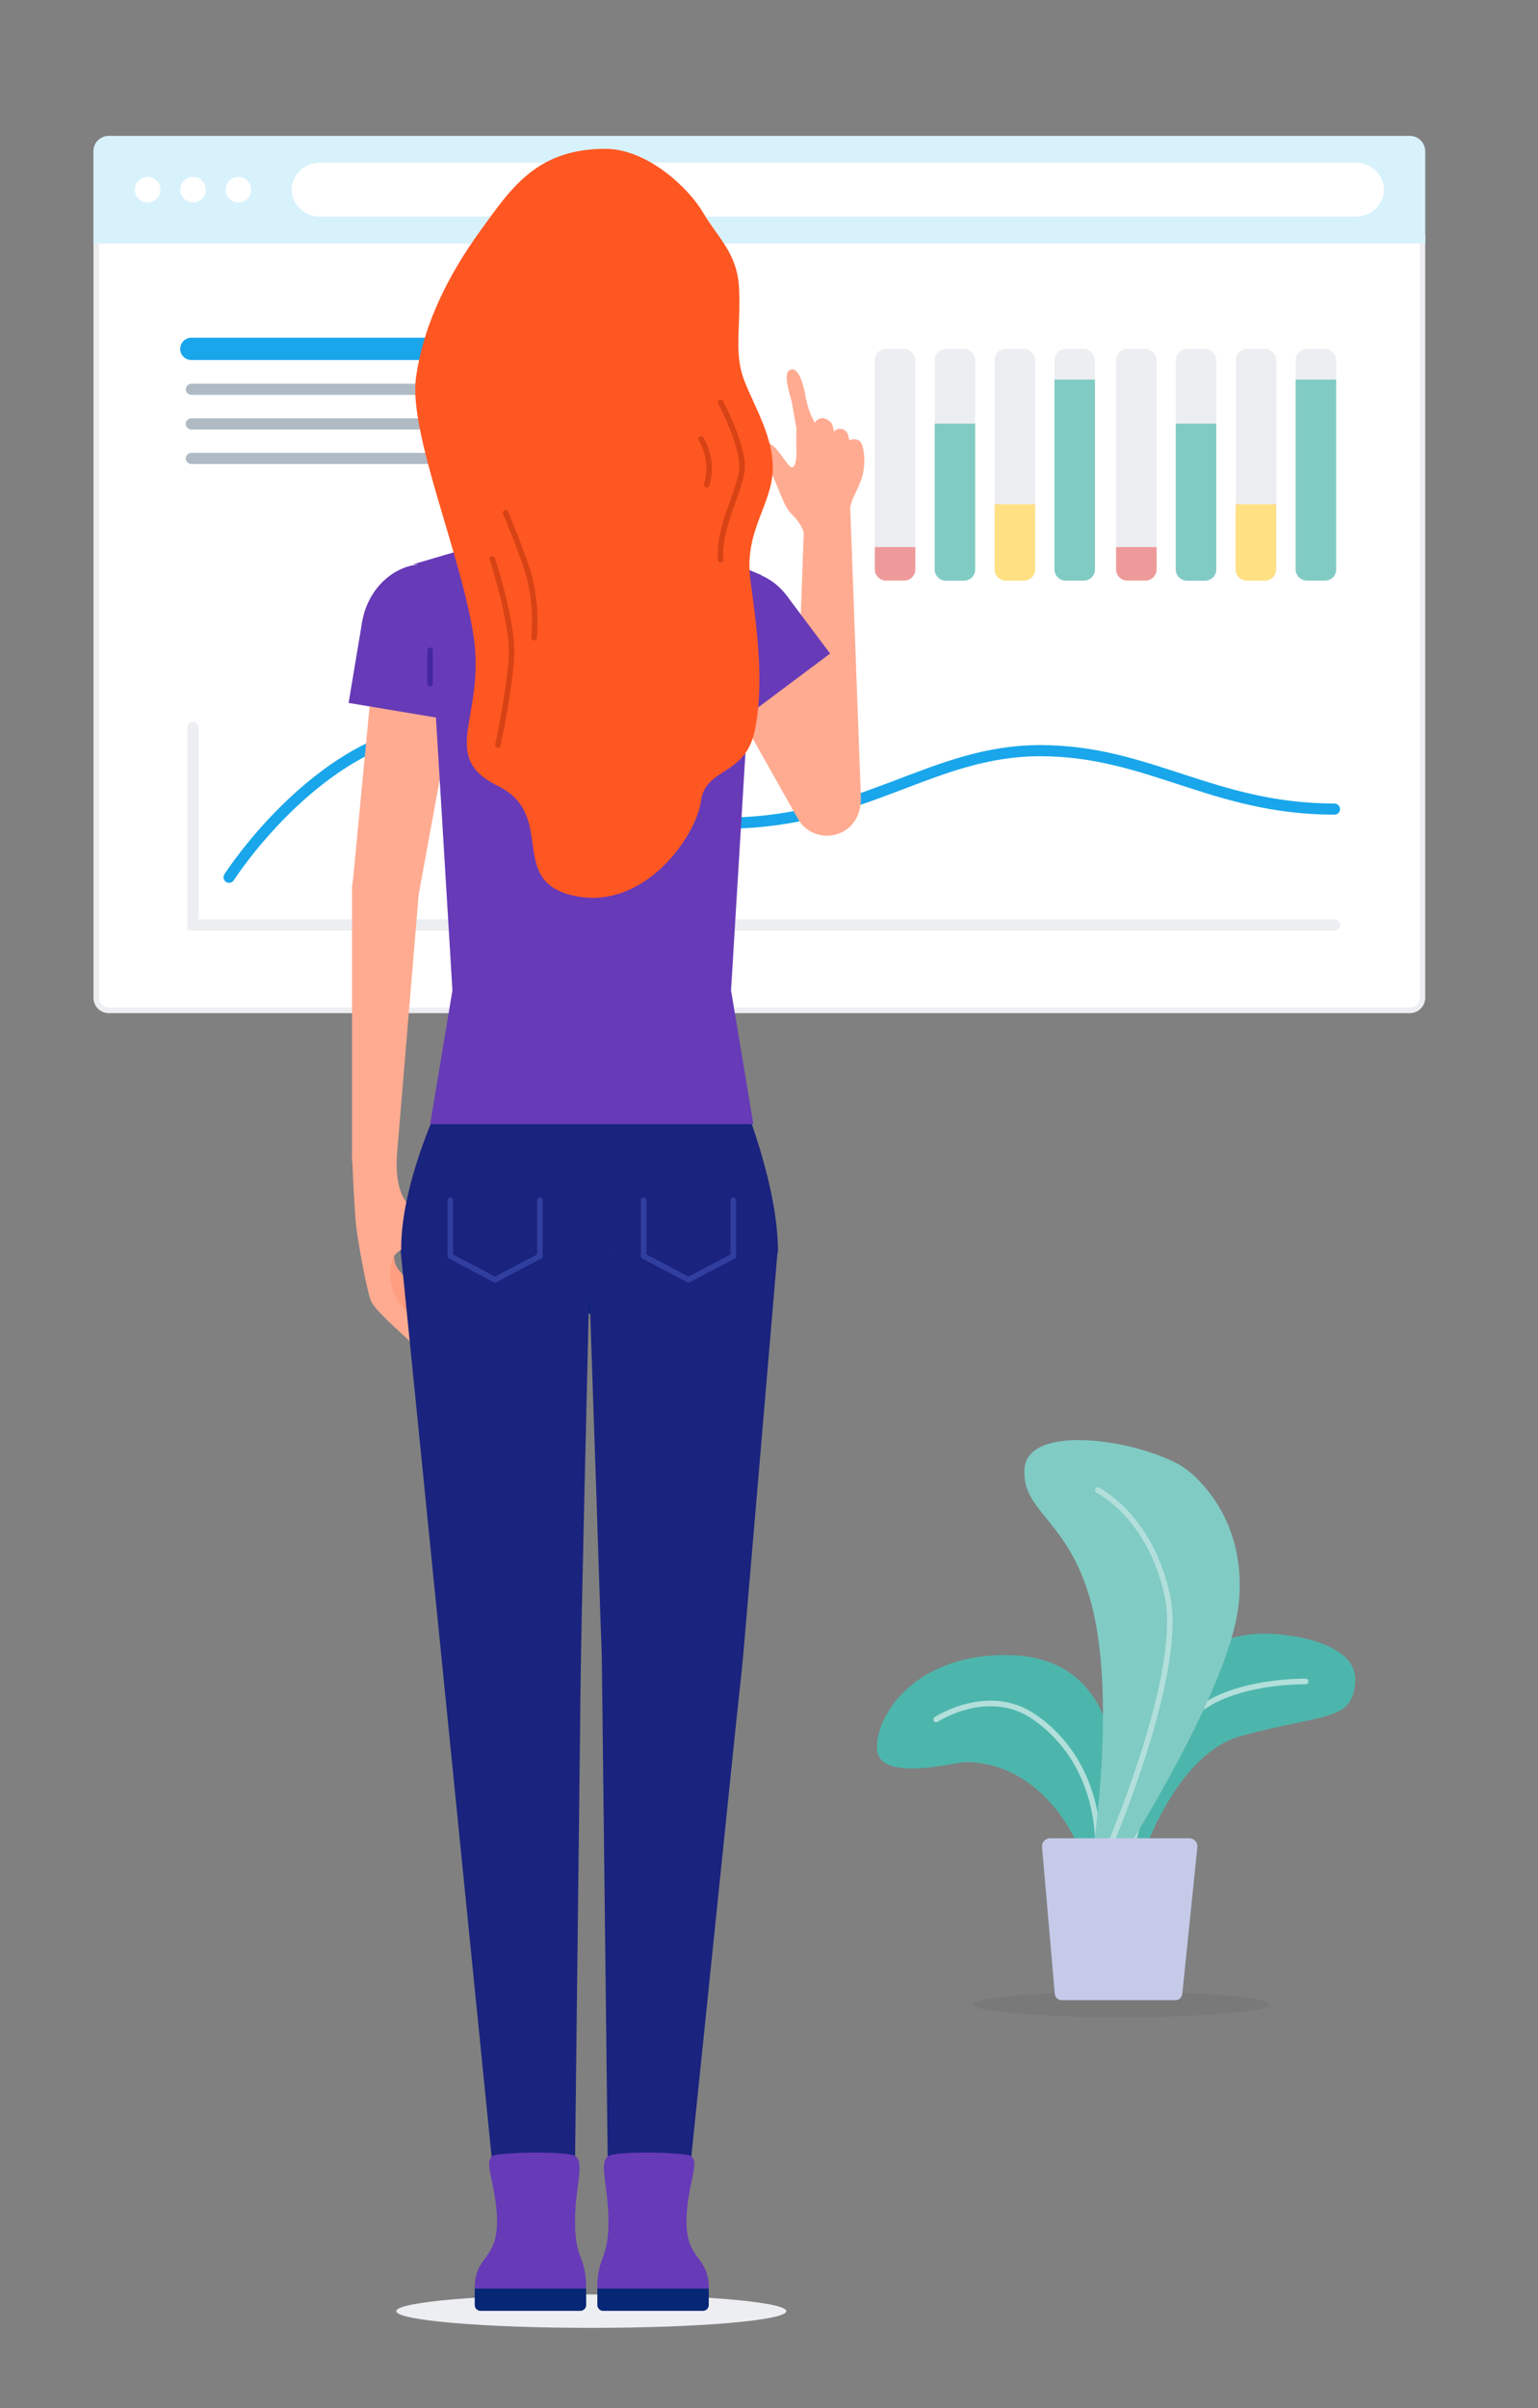 <?xml version="1.0" encoding="UTF-8"?> <svg xmlns="http://www.w3.org/2000/svg" id="Ebene_1" data-name="Ebene 1" viewBox="0 0 276 432"><rect x="0" y="0" width="276" height="432" fill="#808080" stroke="none"/><defs><style> .cls-1, .cls-4, .cls-5, .cls-6 { fill: #fff; } .cls-2 { fill: #eceef1; } .cls-3 { fill: #d8f2fc; } .cls-4 { stroke: #b0bac5; } .cls-18, .cls-20, .cls-21, .cls-24, .cls-4, .cls-5, .cls-6, .cls-7 { stroke-linecap: round; } .cls-18, .cls-20, .cls-4, .cls-5, .cls-6, .cls-7 { stroke-miterlimit: 10; } .cls-4, .cls-6, .cls-7 { stroke-width: 2px; } .cls-5, .cls-7 { stroke: #19a6eb; } .cls-5 { stroke-width: 4px; } .cls-6 { stroke: #eceef1; } .cls-18, .cls-20, .cls-21, .cls-24, .cls-7 { fill: none; } .cls-8 { fill: #ef9a9a; } .cls-9 { fill: #80cbc4; } .cls-10 { fill: #ffe082; } .cls-11 { fill: #ffab91; } .cls-12 { fill: #673ab7; } .cls-13 { fill: #f29d80; } .cls-14 { fill: #f3aa8d; } .cls-15 { fill: #062676; } .cls-16 { fill: #ff9e80; } .cls-17 { fill: #1a237e; } .cls-18 { stroke: #4527a0; } .cls-19 { fill: #ff5722; } .cls-20 { stroke: #d84315; } .cls-21 { stroke: #303f9f; } .cls-21, .cls-24 { stroke-linejoin: round; } .cls-22 { fill: #262f38; fill-opacity: 0.08; } .cls-23 { fill: #4db6ac; } .cls-24 { stroke: #b2dfdb; } .cls-25 { fill: #c5cae9; } </style></defs><g><g><g><path class="cls-1" d="M19.54,181.24A2.26,2.26,0,0,1,17.28,179V42.54h238V179a2.26,2.26,0,0,1-2.26,2.26Z"></path><path class="cls-2" d="M254.79,43V179a1.76,1.76,0,0,1-1.76,1.76H19.54A1.76,1.76,0,0,1,17.78,179V43h237m1-1h-239V179a2.75,2.75,0,0,0,2.76,2.76H253a2.76,2.76,0,0,0,2.76-2.76V42Z"></path></g><path class="cls-3" d="M19.54,24.38H253a2.76,2.76,0,0,1,2.76,2.76V43.68a0,0,0,0,1,0,0h-239a0,0,0,0,1,0,0V27.14A2.76,2.76,0,0,1,19.54,24.38Z"></path><circle class="cls-1" cx="26.5" cy="34.03" r="2.29"></circle><circle class="cls-1" cx="34.64" cy="34.03" r="2.29"></circle><circle class="cls-1" cx="42.78" cy="34.03" r="2.29"></circle><path class="cls-1" d="M243.2,38.85H57.5A5,5,0,0,1,52.33,34h0A5,5,0,0,1,57.5,29.2H243.2A5,5,0,0,1,248.37,34h0A5,5,0,0,1,243.2,38.85Z"></path></g><line class="cls-4" x1="34.34" y1="69.84" x2="91.43" y2="69.84"></line><line class="cls-5" x1="34.34" y1="62.59" x2="104.2" y2="62.59"></line><line class="cls-4" x1="34.34" y1="82.24" x2="83.01" y2="82.24"></line><line class="cls-4" x1="34.34" y1="76.05" x2="111.01" y2="76.05"></line><polyline class="cls-6" points="34.64 130.51 34.64 165.93 239.47 165.93"></polyline><path class="cls-7" d="M41.11,157.38s17.24-26.94,40.22-26.87,24.84,17.5,49.49,17.16,36.39-13,55.87-13,31,10.48,52.78,10.48"></path><rect class="cls-2" x="200.29" y="62.59" width="7.26" height="41.57" rx="2"></rect><rect class="cls-2" x="211.03" y="62.59" width="7.26" height="41.57" rx="2"></rect><rect class="cls-2" x="221.78" y="62.59" width="7.26" height="41.57" rx="2"></rect><rect class="cls-2" x="232.52" y="62.59" width="7.26" height="41.57" rx="2"></rect><path class="cls-8" d="M200.29,98.15h7.26a0,0,0,0,1,0,0v4a2,2,0,0,1-2,2h-3.26a2,2,0,0,1-2-2v-4A0,0,0,0,1,200.29,98.15Z"></path><path class="cls-9" d="M211,76h7.26a0,0,0,0,1,0,0v26.17a2,2,0,0,1-2,2H213a2,2,0,0,1-2-2V76A0,0,0,0,1,211,76Z"></path><path class="cls-10" d="M221.78,90.46H229a0,0,0,0,1,0,0v11.7a2,2,0,0,1-2,2h-3.26a2,2,0,0,1-2-2V90.46A0,0,0,0,1,221.78,90.46Z"></path><path class="cls-9" d="M232.52,68.1h7.26a0,0,0,0,1,0,0v34.06a2,2,0,0,1-2,2h-3.26a2,2,0,0,1-2-2V68.1A0,0,0,0,1,232.52,68.1Z"></path><rect class="cls-2" x="156.99" y="62.59" width="7.26" height="41.57" rx="2"></rect><rect class="cls-2" x="167.74" y="62.59" width="7.26" height="41.57" rx="2"></rect><rect class="cls-2" x="178.49" y="62.59" width="7.26" height="41.57" rx="2"></rect><rect class="cls-2" x="189.23" y="62.59" width="7.26" height="41.57" rx="2"></rect><path class="cls-8" d="M157,98.15h7.26a0,0,0,0,1,0,0v4a2,2,0,0,1-2,2H159a2,2,0,0,1-2-2v-4A0,0,0,0,1,157,98.15Z"></path><path class="cls-9" d="M167.74,76H175a0,0,0,0,1,0,0v26.17a2,2,0,0,1-2,2h-3.26a2,2,0,0,1-2-2V76A0,0,0,0,1,167.74,76Z"></path><path class="cls-10" d="M178.49,90.46h7.26a0,0,0,0,1,0,0v11.7a2,2,0,0,1-2,2h-3.26a2,2,0,0,1-2-2V90.46A0,0,0,0,1,178.49,90.46Z"></path><path class="cls-9" d="M189.23,68.1h7.26a0,0,0,0,1,0,0v34.06a2,2,0,0,1-2,2h-3.26a2,2,0,0,1-2-2V68.1A0,0,0,0,1,189.23,68.1Z"></path></g><g><path class="cls-11" d="M142.49,143.09l2-54.27a4,4,0,0,1,8,0l2,54.27a6,6,0,1,1-12,.44A3.23,3.23,0,0,1,142.49,143.09Z"></path><path class="cls-11" d="M145.44,100.54a31.86,31.86,0,0,1-.84-3.63,8,8,0,0,0-2.51-4.63c-1.68-1.73-2.31-5-4.52-9.21-.49-.92-2.16-2.85-1.79-3.57s2.22-.31,3.28.77c.91.92,2.59,3.61,3,3.58s1-.55.84-3.89c0-1.39,0-3.26,0-3.26s-.61-3.4-.76-4.29c-.22-1.35-1.94-5.7-.16-6.12,1.36-.32,2.2,2.58,2.64,5.13a14.72,14.72,0,0,0,1.6,4.43,1.71,1.71,0,0,1,1.26-.83,2.25,2.25,0,0,1,1.85,1.08,5.37,5.37,0,0,1,.29,1.36,1.49,1.49,0,0,1,2.61.75,5.76,5.76,0,0,1,.2.78,1.82,1.82,0,0,1,1.25-.13c.54.13,1.14.38,1.36,2.6.55,5.65-2.75,7.16-2.58,11.09.19,4.1.42,6.8.42,6.8Z"></path><path class="cls-12" d="M137.34,114.28c-2.14,5.08-3.05,11.56-3.44,18.66l-1.56-24.66Z"></path><ellipse class="cls-2" cx="106.11" cy="414.62" rx="35" ry="3"></ellipse><g><path class="cls-13" d="M113.72,76.26h-14c0,18-8,24-14,24h42C120.72,100.26,113.72,94.26,113.72,76.26Z"></path><path class="cls-14" d="M106.72,36.26c-10.16,0-17,8-17,18s2.54,18.54,4.57,21.87S102,86.26,106.72,86.26s10.41-6.79,12.44-10.13,4.56-11.87,4.56-21.87S116.88,36.26,106.72,36.26Z"></path></g><path class="cls-11" d="M140.36,109.35l13.51,32.1a6,6,0,0,1-10.77,5.28L126,116.39a8,8,0,0,1,14-7.87A9,9,0,0,1,140.36,109.35Z"></path><rect class="cls-15" x="103.19" y="215.67" width="6" height="20"></rect><g><g><g><path class="cls-16" d="M69.3,217.59a5.49,5.49,0,0,0-.17,1.45c.73-.42,1.46-.63,1.13.53a7.5,7.5,0,0,0-.16,2.34c.57-.24,1-.2.72.74a10.33,10.33,0,0,0,0,3.64h0a4.15,4.15,0,0,0,.78,1.59,58.28,58.28,0,0,1,4,5.34,3.6,3.6,0,0,1,.38,1.06c.23.34.43.65.58.92a2.66,2.66,0,0,1,.2,2.48c.14.22.27.42.36.59a2.5,2.5,0,0,1,0,2.83l-8.48-11-.06-2.42-.5-.65,0-.77-.94-1.21-.19-7.16S69.91,215.47,69.3,217.59Z"></path><path class="cls-11" d="M77.79,241.72c.59,2.1-1.27,2.29-2.4.78s-8-7.06-8.82-9.14-2.45-11.11-2.73-14.13-.65-11.56-.65-11.56h8s-.35,5.09,1.53,7.72a63.76,63.76,0,0,0,4.37,6,9.59,9.59,0,0,1,2.1,6c0,1-1.6,1.13-2.45-.28a7.24,7.24,0,0,0-2-2.66c-1.42-1.32-3.41-.16-4.07,1A8.19,8.19,0,0,0,71,232.6C72.53,235.71,77.07,239.14,77.79,241.72Z"></path></g><circle class="cls-14" cx="67.19" cy="207.67" r="4"></circle></g><path class="cls-11" d="M83.55,114.5l-8.42,46a6,6,0,0,1-11.88-1.66l4.46-46.55a8,8,0,0,1,15.94,1.53C83.63,114,83.59,114.28,83.55,114.5Z"></path><path class="cls-11" d="M75.18,159.92l-4,47.92a4,4,0,0,1-8-.34V159.42a6,6,0,0,1,12,0A4.18,4.18,0,0,1,75.18,159.92Z"></path></g><path class="cls-17" d="M139.61,224.75H72c-.37-14.27,9.89-33.11,9.89-33.11s16.62-8.3,24.13-8.31c8.13,0,25.51,9.64,25.51,9.64S139.71,211.11,139.61,224.75Z"></path><polygon class="cls-12" points="133.77 102.11 74.94 101.23 77.2 111.67 81.19 177.67 77.2 201.67 135.19 201.67 131.19 177.67 135.19 111.67 133.77 102.11"></polygon><path class="cls-12" d="M93.09,95.67s2,4,13,4,13-4,13-4l17.65,7.56-62.59-2Z"></path><g><rect class="cls-12" x="127.07" y="111.57" width="20" height="12.98" transform="translate(-43.42 105.75) rotate(-36.84)"></rect><ellipse class="cls-12" cx="133.18" cy="112.87" rx="10" ry="10.81" transform="translate(-41.08 102.38) rotate(-36.84)"></ellipse></g><g><rect class="cls-12" x="67.08" y="109.83" width="14.68" height="21.61" transform="translate(-56.82 174.18) rotate(-80.52)"></rect><ellipse class="cls-12" cx="75.63" cy="113.4" rx="12.23" ry="10.81" transform="translate(-48.67 169.32) rotate(-80.52)"></ellipse></g><line class="cls-18" x1="77.19" y1="122.67" x2="77.19" y2="116.67"></line><path class="cls-17" d="M105.89,224.67l-1,42.74c-.3,14.25-.69,28.49-.79,42.75l-1,85.51h-14L71.89,224.33Z"></path><path class="cls-17" d="M139.58,224.05l-3.66,43-1.83,21.47c-.32,3.58-.58,7.16-.94,10.74L132,310l-8.85,85.7h-14l-1-85.47-.13-10.69c0-3.56-.22-7.11-.32-10.67L107,267.49l-1.45-42.7Z"></path><g><path class="cls-12" d="M89.19,398.57c0-7-3.09-11.56-.12-12s10.58-.62,13.54,0c2.75.59.58,5,.58,12s2,6,2,12h-20C85.19,404.57,89.19,405.57,89.19,398.57Z"></path><path class="cls-15" d="M86.26,410.57h17.87a1.06,1.06,0,0,1,1.06,1.06v2.94a0,0,0,0,1,0,0h-20a0,0,0,0,1,0,0v-2.94A1.06,1.06,0,0,1,86.26,410.57Z" transform="translate(190.38 825.14) rotate(-180)"></path></g><g><path class="cls-12" d="M123.19,398.57c0-7,3.09-11.56.12-12s-10.58-.62-13.54,0c-2.75.59-.58,5-.58,12s-2,6-2,12h20C127.19,404.57,123.19,405.57,123.19,398.57Z"></path><path class="cls-15" d="M107.19,410.57h20a0,0,0,0,1,0,0v2.94a1.06,1.06,0,0,1-1.06,1.06H108.26a1.06,1.06,0,0,1-1.06-1.06v-2.94A0,0,0,0,1,107.19,410.57Z"></path></g><g><path class="cls-19" d="M108.66,26.7c7.4,0,14.84,6.9,17.5,11.43s6.18,7.32,6.47,13.6-.69,10.47.39,14.84,5.74,10.85,5.66,17.46-5.24,11.18-4,20.16,2.49,18.87.74,27-8.81,6.41-9.64,12.56-10,19.54-22.53,17S100.14,146.32,89.35,141,87.13,128.79,85,114.25,73.25,77.67,74.66,67.69,80.81,48.82,86.3,41.25,96.36,26.7,108.66,26.7Z"></path><path class="cls-20" d="M129.31,72.18s4.32,8.07,3.82,12.22-4.24,10.14-3.82,16"></path><path class="cls-20" d="M88.35,100.28s3.71,11.3,3.44,17.29-2.44,16.07-2.44,16.07"></path><path class="cls-20" d="M90.73,92s3,7.13,4.22,11.31a33.18,33.18,0,0,1,.88,11.09"></path><path class="cls-20" d="M125.82,78.77a10.45,10.45,0,0,1,1,8.21"></path></g><polyline class="cls-21" points="115.51 215.33 115.51 225.35 123.55 229.59 131.59 225.35 131.59 215.33"></polyline><polyline class="cls-21" points="80.8 215.33 80.8 225.35 88.84 229.59 96.88 225.35 96.88 215.33"></polyline></g><g><ellipse class="cls-22" cx="201.22" cy="359.61" rx="26.6" ry="2.28"></ellipse><g><g><path class="cls-23" d="M193.23,330.64s-6-14.52-20.07-14.52c-1.7,0-15.8,3.85-15.8-2.56s7.26-16.65,23.06-16.65,20.07,12.38,20.07,25.19-.42,9-.42,9Z"></path><path class="cls-24" d="M168,308.47s9.3-6.11,17.51-.51C198,316.51,197,331.5,197,331.5"></path></g><g><path class="cls-23" d="M205.62,331.5s6-17.08,17.08-20.07c15.3-4.12,20.07-2.56,20.5-9.82.4-6.84-11.53-8.54-16.23-8.54s-26.48,1.7-25.62,37.15Z"></path><path class="cls-24" d="M234.3,301.65s-15.15-.26-21.11,7c-7,8.63-8.73,17.77-10.26,23.38"></path></g><g><path class="cls-9" d="M196.22,331.5s3.85-25.62,0-42.28-12.81-17.51-12.38-25.62,19.22-5.55,27.76-.85c2.92,1.6,12.38,9.82,10.67,25.19s-20.92,45.27-20.92,45.27Z"></path><path class="cls-24" d="M198.26,333.21s14.28-32.42,11.25-46.82S197,267.34,197,267.34"></path></g><path class="cls-25" d="M188.42,329.79h25a1.45,1.45,0,0,1,1.45,1.6l-2.71,26.35a1.22,1.22,0,0,1-1.21,1.09H190.51a1.22,1.22,0,0,1-1.22-1.11L187,331.37A1.45,1.45,0,0,1,188.42,329.79Z"></path></g></g></svg> 